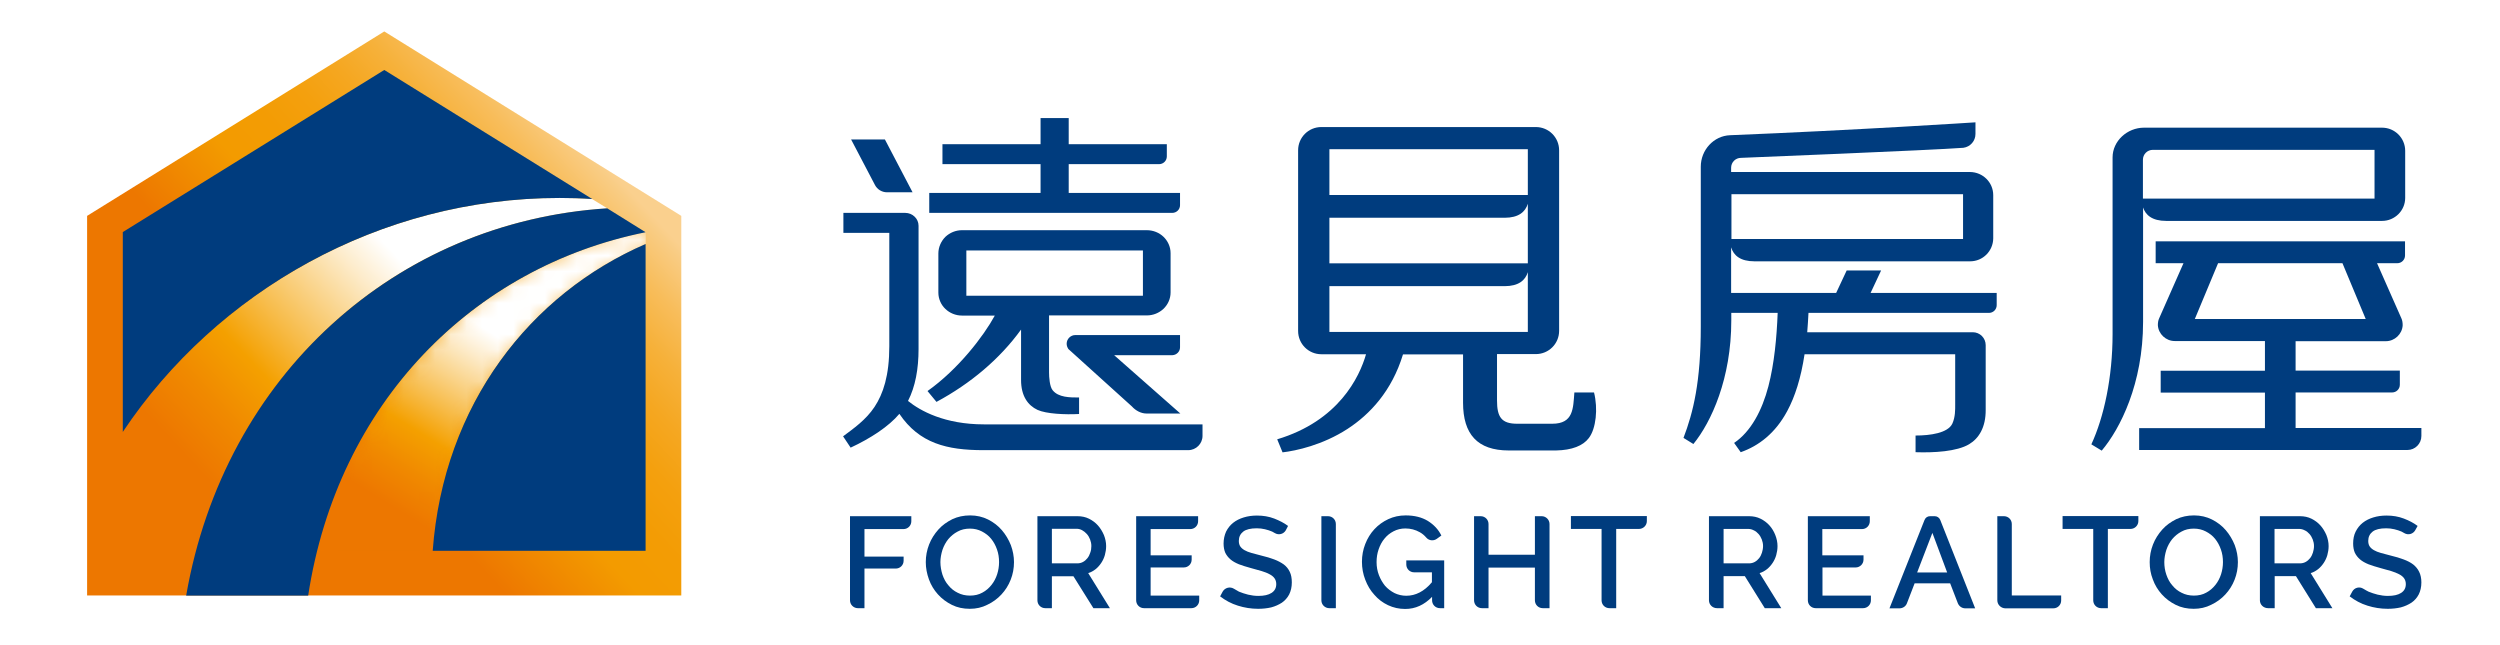 <?xml version="1.0" encoding="utf-8"?>
<!-- Generator: Adobe Illustrator 25.2.1, SVG Export Plug-In . SVG Version: 6.00 Build 0)  -->
<svg version="1.1" id="圖層_1" xmlns="http://www.w3.org/2000/svg" xmlns:xlink="http://www.w3.org/1999/xlink" x="0px" y="0px"
	 viewBox="0 0 159 41" style="enable-background:new 0 0 159 41;" xml:space="preserve">
<style type="text/css">
	.st0{fill:url(#SVGID_1_);}
	.st1{filter:url(#Adobe_OpacityMaskFilter);}
	.st2{fill:url(#SVGID_3_);}
	.st3{mask:url(#SVGID_2_);fill:url(#SVGID_4_);}
	.st4{filter:url(#Adobe_OpacityMaskFilter_1_);}
	.st5{filter:url(#Adobe_OpacityMaskFilter_2_);}
	.st6{mask:url(#SVGID_5_);fill:url(#SVGID_6_);}
	.st7{fill:url(#SVGID_7_);}
	.st8{fill:#003C7E;}
</style>
<g>
	<g>
		<linearGradient id="SVGID_1_" gradientUnits="userSpaceOnUse" x1="39.661" y1="11.694" x2="22.612" y2="27.49">
			<stop  offset="0" style="stop-color:#FAD08E"/>
			<stop  offset="0.025" style="stop-color:#F9CC83"/>
			<stop  offset="0.133" style="stop-color:#F8BD5B"/>
			<stop  offset="0.243" style="stop-color:#F6B13A"/>
			<stop  offset="0.356" style="stop-color:#F5A721"/>
			<stop  offset="0.472" style="stop-color:#F4A00E"/>
			<stop  offset="0.594" style="stop-color:#F39C04"/>
			<stop  offset="0.731" style="stop-color:#F39B00"/>
			<stop  offset="1" style="stop-color:#ED7700"/>
		</linearGradient>
		<polygon class="st0" points="24.44,2 5.54,13.73 5.54,37.87 43.33,37.87 43.33,13.73 		"/>
		<defs>
			<filter id="Adobe_OpacityMaskFilter" filterUnits="userSpaceOnUse" x="20.17" y="14.76" width="20.9" height="20.27">
				<feColorMatrix  type="matrix" values="1 0 0 0 0  0 1 0 0 0  0 0 1 0 0  0 0 0 1 0"/>
			</filter>
		</defs>
		<mask maskUnits="userSpaceOnUse" x="20.17" y="14.76" width="20.9" height="20.27" id="SVGID_2_">
			<g class="st1">
				<linearGradient id="SVGID_3_" gradientUnits="userSpaceOnUse" x1="37.653" y1="21.127" x2="42.57" y2="17.712">
					<stop  offset="0" style="stop-color:#FFFFFF"/>
					<stop  offset="1" style="stop-color:#000000"/>
				</linearGradient>
				<path class="st2" d="M19.88,35.03h7.93c0.7-9.58,6.37-16.19,13.54-19.4v-1.18C30.49,16.51,22.56,24.29,19.88,35.03z"/>
			</g>
		</mask>
		<linearGradient id="SVGID_4_" gradientUnits="userSpaceOnUse" x1="35.572" y1="15.935" x2="25.354" y2="32.465">
			<stop  offset="0.346" style="stop-color:#FFFFFF"/>
			<stop  offset="0.433" style="stop-color:#FDECCC"/>
			<stop  offset="0.631" style="stop-color:#F7BD4D"/>
			<stop  offset="0.747" style="stop-color:#F4A000"/>
			<stop  offset="0.874" style="stop-color:#F08900"/>
			<stop  offset="1" style="stop-color:#ED7700"/>
		</linearGradient>
		<path class="st3" d="M20.17,35.03h7.36c0.69-9.34,6.23-16.34,13.54-19.52v-0.75C30.94,16.8,22.84,24.29,20.17,35.03z"/>
		<defs>
			<filter id="Adobe_OpacityMaskFilter_1_" filterUnits="userSpaceOnUse" x="7.81" y="12.59" width="30.81" height="22.45">
				<feFlood  style="flood-color:white;flood-opacity:1" result="back"/>
				<feBlend  in="SourceGraphic" in2="back" mode="normal"/>
			</filter>
		</defs>
		<mask maskUnits="userSpaceOnUse" x="7.81" y="12.59" width="30.81" height="22.45" id="SVGID_5_">
			<g class="st4">
				<defs>
					<filter id="Adobe_OpacityMaskFilter_2_" filterUnits="userSpaceOnUse" x="7.81" y="12.3" width="31.46" height="22.73">
						<feFlood  style="flood-color:white;flood-opacity:1" result="back"/>
						<feBlend  in="SourceGraphic" in2="back" mode="normal"/>
					</filter>
				</defs>
				<mask maskUnits="userSpaceOnUse" x="7.81" y="12.3" width="31.46" height="22.73" id="SVGID_5_">
					<g class="st5">
					</g>
				</mask>
				<linearGradient id="SVGID_6_" gradientUnits="userSpaceOnUse" x1="31.232" y1="16.644" x2="37.458" y2="12.922">
					<stop  offset="0" style="stop-color:#FFFFFF"/>
					<stop  offset="1" style="stop-color:#000000"/>
				</linearGradient>
				<path class="st6" d="M39.28,13.36l-1.61-0.99c-0.69-0.04-1.38-0.07-2.07-0.07c-11.43,0-21.81,5.7-27.78,14.66v8.07h4.93
					C16.08,22.53,26.8,14.16,39.28,13.36z"/>
			</g>
		</mask>
		<linearGradient id="SVGID_7_" gradientUnits="userSpaceOnUse" x1="33.181" y1="10.49" x2="12.478" y2="29.724">
			<stop  offset="0.346" style="stop-color:#FFFFFF"/>
			<stop  offset="0.433" style="stop-color:#FDECCC"/>
			<stop  offset="0.631" style="stop-color:#F7BD4D"/>
			<stop  offset="0.747" style="stop-color:#F4A000"/>
			<stop  offset="0.874" style="stop-color:#F08900"/>
			<stop  offset="1" style="stop-color:#ED7700"/>
		</linearGradient>
		<path class="st7" d="M38.62,13.25l-0.96-0.59c-0.69-0.04-1.38-0.07-2.07-0.07c-11.43,0-21.81,5.93-27.78,14.88v7.56h4.65
			C15.8,22.53,26.14,14.05,38.62,13.25z"/>
		<path class="st8" d="M27.52,35.03h13.54V15.52C33.75,18.69,28.21,25.69,27.52,35.03z M35.59,12.59c0.7,0,1.39,0.02,2.08,0.07
			L24.44,4.45L7.81,14.76v12.71C13.78,18.52,24.16,12.59,35.59,12.59z M38.62,13.25c-13.4,0.86-24.34,10.58-26.78,24.63h7.76
			c1.87-12.25,10.47-20.9,21.46-23.11v0L38.62,13.25z"/>
	</g>
	<g>
		<g>
			<path class="st8" d="M61.68,38.72c-0.42,0-0.8-0.08-1.14-0.25c-0.34-0.17-0.64-0.39-0.89-0.67c-0.25-0.28-0.44-0.59-0.57-0.95
				c-0.13-0.36-0.2-0.72-0.2-1.1c0-0.39,0.07-0.76,0.21-1.12c0.14-0.36,0.34-0.67,0.59-0.95c0.25-0.28,0.55-0.49,0.89-0.66
				c0.34-0.16,0.72-0.24,1.13-0.24c0.42,0,0.8,0.09,1.14,0.26c0.34,0.17,0.64,0.4,0.88,0.68c0.24,0.28,0.43,0.6,0.57,0.95
				c0.13,0.35,0.2,0.72,0.2,1.08c0,0.39-0.07,0.77-0.21,1.12c-0.14,0.36-0.34,0.67-0.59,0.94c-0.25,0.27-0.55,0.49-0.89,0.65
				C62.45,38.64,62.08,38.72,61.68,38.72z M59.81,35.75c0,0.27,0.05,0.54,0.13,0.8c0.09,0.26,0.21,0.49,0.38,0.68
				c0.16,0.2,0.36,0.36,0.59,0.47c0.23,0.12,0.49,0.18,0.78,0.18c0.3,0,0.56-0.06,0.79-0.19c0.23-0.12,0.42-0.29,0.58-0.49
				c0.16-0.2,0.28-0.43,0.36-0.68c0.08-0.25,0.12-0.51,0.12-0.77c0-0.28-0.04-0.55-0.13-0.8c-0.09-0.26-0.21-0.48-0.37-0.68
				c-0.16-0.2-0.36-0.35-0.59-0.47c-0.23-0.12-0.48-0.18-0.76-0.18c-0.3,0-0.56,0.06-0.79,0.19c-0.23,0.12-0.43,0.29-0.59,0.48
				c-0.16,0.2-0.28,0.42-0.37,0.68C59.86,35.23,59.81,35.49,59.81,35.75z"/>
			<path class="st8" d="M65.98,38.18v-5.35h2.55c0.26,0,0.51,0.05,0.73,0.16c0.22,0.11,0.41,0.25,0.57,0.43
				c0.16,0.18,0.28,0.38,0.38,0.61c0.09,0.23,0.14,0.46,0.14,0.7c0,0.2-0.03,0.39-0.08,0.57c-0.05,0.18-0.13,0.35-0.23,0.5
				c-0.1,0.15-0.22,0.29-0.36,0.4c-0.14,0.11-0.3,0.2-0.47,0.25l1.38,2.23h-1.05l-1.27-2.03H66.9v2.03h-0.42
				C66.2,38.68,65.98,38.46,65.98,38.18z M66.9,35.83h1.62c0.13,0,0.25-0.03,0.36-0.09c0.11-0.06,0.2-0.14,0.28-0.24
				c0.08-0.1,0.14-0.22,0.18-0.35c0.05-0.13,0.07-0.27,0.07-0.42c0-0.15-0.03-0.29-0.08-0.42c-0.05-0.13-0.12-0.25-0.21-0.35
				c-0.09-0.1-0.19-0.18-0.3-0.24c-0.11-0.06-0.23-0.09-0.35-0.09H66.9V35.83z"/>
			<path class="st8" d="M108.69,38.18v-5.35h2.55c0.26,0,0.51,0.05,0.73,0.16c0.22,0.11,0.41,0.25,0.57,0.43
				c0.16,0.18,0.28,0.38,0.37,0.61c0.09,0.23,0.14,0.46,0.14,0.7c0,0.2-0.03,0.39-0.08,0.57c-0.05,0.18-0.13,0.35-0.23,0.5
				c-0.1,0.15-0.22,0.29-0.36,0.4c-0.14,0.11-0.3,0.2-0.47,0.25l1.38,2.23h-1.05l-1.27-2.04h-1.35v2.04h-0.42
				C108.92,38.68,108.69,38.46,108.69,38.18z M109.62,35.83h1.62c0.13,0,0.25-0.03,0.36-0.09c0.11-0.06,0.2-0.14,0.28-0.24
				c0.08-0.1,0.14-0.22,0.18-0.35c0.04-0.13,0.07-0.27,0.07-0.42c0-0.15-0.03-0.29-0.08-0.42c-0.05-0.13-0.12-0.25-0.21-0.35
				c-0.09-0.1-0.18-0.18-0.3-0.23c-0.11-0.06-0.23-0.09-0.35-0.09h-1.57V35.83z"/>
			<path class="st8" d="M143.73,38.18v-5.35h2.55c0.26,0,0.51,0.05,0.73,0.16c0.22,0.11,0.41,0.25,0.57,0.43
				c0.16,0.18,0.28,0.38,0.38,0.61c0.09,0.23,0.14,0.46,0.14,0.7c0,0.2-0.03,0.39-0.08,0.57c-0.05,0.18-0.13,0.35-0.23,0.5
				c-0.1,0.15-0.22,0.29-0.36,0.4c-0.14,0.11-0.3,0.2-0.47,0.25l1.38,2.23h-1.05l-1.27-2.04h-1.35v2.04h-0.42
				C143.96,38.68,143.73,38.46,143.73,38.18z M144.66,35.83h1.62c0.13,0,0.25-0.03,0.36-0.09c0.11-0.06,0.2-0.14,0.28-0.24
				c0.08-0.1,0.14-0.22,0.18-0.35c0.04-0.13,0.07-0.27,0.07-0.42c0-0.15-0.03-0.29-0.08-0.42c-0.05-0.13-0.12-0.25-0.21-0.35
				c-0.09-0.1-0.18-0.18-0.3-0.23c-0.11-0.06-0.23-0.09-0.35-0.09h-1.57V35.83z"/>
			<path class="st8" d="M76.27,37.86v0.32c0,0.28-0.22,0.5-0.5,0.5h-3.01c-0.28,0-0.5-0.22-0.5-0.5v-5.35h3.94v0.32
				c0,0.28-0.22,0.5-0.5,0.5h-2.52v1.67h2.61v0.27c0,0.28-0.22,0.5-0.5,0.5h-2.11v1.79H76.27z"/>
			<path class="st8" d="M118.99,37.87v0.31c0,0.28-0.22,0.5-0.5,0.5h-3.01c-0.28,0-0.5-0.22-0.5-0.5v-5.35h3.94v0.32
				c0,0.28-0.22,0.5-0.5,0.5h-2.52v1.67h2.62v0.27c0,0.28-0.23,0.5-0.5,0.5h-2.11v1.79H118.99z"/>
			<path class="st8" d="M81.78,33.72c-0.14,0.25-0.45,0.33-0.69,0.19c-0.07-0.04-0.14-0.08-0.18-0.1c-0.14-0.06-0.29-0.11-0.46-0.15
				c-0.17-0.04-0.34-0.06-0.52-0.06c-0.39,0-0.68,0.07-0.86,0.21c-0.18,0.14-0.28,0.34-0.28,0.59c0,0.14,0.03,0.26,0.09,0.35
				c0.06,0.09,0.15,0.17,0.27,0.24c0.12,0.07,0.27,0.13,0.45,0.18c0.18,0.05,0.39,0.11,0.64,0.17c0.3,0.07,0.56,0.15,0.8,0.24
				c0.24,0.09,0.44,0.2,0.61,0.32c0.17,0.13,0.29,0.28,0.38,0.47c0.09,0.18,0.13,0.41,0.13,0.67c0,0.3-0.06,0.55-0.17,0.77
				c-0.11,0.21-0.27,0.39-0.46,0.52c-0.2,0.13-0.42,0.23-0.68,0.3c-0.26,0.06-0.54,0.09-0.83,0.09c-0.45,0-0.88-0.07-1.29-0.2
				c-0.42-0.13-0.79-0.33-1.13-0.59l0.16-0.3c0.14-0.25,0.46-0.34,0.71-0.19c0.13,0.08,0.26,0.15,0.33,0.19
				c0.18,0.07,0.37,0.14,0.58,0.19c0.21,0.05,0.43,0.08,0.65,0.08c0.36,0,0.64-0.06,0.84-0.19c0.2-0.13,0.3-0.31,0.3-0.56
				c0-0.15-0.04-0.27-0.11-0.37c-0.07-0.1-0.18-0.19-0.32-0.26c-0.14-0.08-0.31-0.14-0.5-0.2c-0.2-0.06-0.42-0.12-0.68-0.19
				c-0.29-0.08-0.55-0.16-0.76-0.24c-0.22-0.09-0.4-0.19-0.54-0.31c-0.14-0.12-0.25-0.26-0.33-0.42c-0.07-0.16-0.11-0.36-0.11-0.59
				c0-0.28,0.06-0.54,0.16-0.76c0.11-0.22,0.26-0.41,0.45-0.56c0.19-0.15,0.41-0.26,0.67-0.34c0.26-0.08,0.54-0.12,0.84-0.12
				c0.4,0,0.76,0.06,1.1,0.19c0.33,0.13,0.63,0.28,0.88,0.47L81.78,33.72z"/>
			<path class="st8" d="M153.61,33.72c-0.14,0.25-0.45,0.33-0.69,0.19c-0.07-0.04-0.14-0.08-0.18-0.1
				c-0.14-0.06-0.29-0.11-0.46-0.15c-0.17-0.04-0.34-0.06-0.52-0.06c-0.39,0-0.68,0.07-0.86,0.21c-0.18,0.14-0.28,0.34-0.28,0.59
				c0,0.14,0.03,0.26,0.09,0.35c0.06,0.09,0.15,0.17,0.27,0.24c0.12,0.07,0.27,0.13,0.45,0.18c0.18,0.05,0.39,0.11,0.64,0.17
				c0.3,0.07,0.56,0.15,0.8,0.24c0.24,0.09,0.44,0.19,0.61,0.32c0.16,0.13,0.29,0.28,0.38,0.47c0.09,0.18,0.14,0.41,0.14,0.67
				c0,0.3-0.06,0.55-0.17,0.77c-0.11,0.21-0.27,0.39-0.46,0.52c-0.2,0.13-0.42,0.23-0.68,0.3c-0.26,0.06-0.54,0.09-0.83,0.09
				c-0.45,0-0.88-0.07-1.29-0.2c-0.42-0.13-0.79-0.33-1.13-0.59l0.16-0.3c0.14-0.26,0.46-0.34,0.7-0.19
				c0.13,0.08,0.26,0.15,0.34,0.19c0.18,0.07,0.37,0.14,0.58,0.19c0.21,0.05,0.43,0.08,0.65,0.08c0.36,0,0.64-0.06,0.84-0.19
				c0.2-0.13,0.3-0.31,0.3-0.56c0-0.15-0.04-0.27-0.11-0.37c-0.07-0.1-0.18-0.19-0.32-0.26c-0.14-0.07-0.3-0.14-0.5-0.2
				c-0.2-0.06-0.42-0.12-0.68-0.19c-0.29-0.08-0.55-0.16-0.76-0.24c-0.22-0.09-0.4-0.19-0.54-0.31c-0.14-0.12-0.25-0.26-0.33-0.42
				c-0.07-0.16-0.11-0.36-0.11-0.59c0-0.29,0.05-0.54,0.16-0.76c0.11-0.22,0.26-0.41,0.45-0.56c0.19-0.15,0.41-0.26,0.67-0.34
				c0.26-0.08,0.54-0.12,0.84-0.12c0.4,0,0.76,0.06,1.1,0.19c0.34,0.13,0.63,0.28,0.88,0.47L153.61,33.72z"/>
			<path class="st8" d="M84.04,38.18v-5.35h0.42c0.28,0,0.5,0.22,0.5,0.5v5.35h-0.42C84.27,38.68,84.04,38.46,84.04,38.18z"/>
			<path class="st8" d="M91.08,37.96c-0.5,0.51-1.06,0.77-1.71,0.77c-0.39,0-0.75-0.08-1.09-0.24c-0.34-0.16-0.63-0.38-0.87-0.66
				c-0.25-0.27-0.44-0.59-0.58-0.96c-0.14-0.36-0.21-0.74-0.21-1.14c0-0.4,0.07-0.77,0.21-1.13c0.14-0.36,0.33-0.67,0.58-0.94
				c0.25-0.27,0.54-0.48,0.88-0.64c0.34-0.16,0.71-0.24,1.11-0.24c0.56,0,1.03,0.12,1.41,0.35c0.38,0.24,0.67,0.54,0.86,0.93
				l-0.29,0.21c-0.21,0.15-0.5,0.12-0.67-0.08c-0.12-0.14-0.25-0.25-0.41-0.34c-0.28-0.16-0.59-0.24-0.92-0.24
				c-0.27,0-0.52,0.06-0.75,0.18c-0.23,0.12-0.42,0.27-0.58,0.47c-0.16,0.19-0.28,0.42-0.37,0.68c-0.09,0.26-0.13,0.53-0.13,0.81
				c0,0.3,0.05,0.57,0.15,0.83c0.1,0.26,0.23,0.48,0.39,0.68c0.17,0.19,0.37,0.34,0.6,0.46c0.23,0.11,0.48,0.17,0.75,0.17
				c0.3,0,0.58-0.07,0.85-0.21c0.27-0.14,0.53-0.35,0.78-0.65v-0.63h-1.13c-0.28,0-0.5-0.22-0.5-0.5v-0.26h2.41v3.04h-0.27
				c-0.28,0-0.5-0.22-0.5-0.5V37.96z"/>
			<path class="st8" d="M98.55,33.33v5.35h-0.43c-0.28,0-0.5-0.22-0.5-0.5V36.1h-2.95v2.58h-0.42c-0.28,0-0.5-0.22-0.5-0.5v-5.35
				h0.42c0.28,0,0.5,0.22,0.5,0.5v1.95h2.95v-2.45h0.43C98.32,32.83,98.55,33.05,98.55,33.33z"/>
			<path class="st8" d="M104.24,33.64h-1.45v5.04h-0.43c-0.28,0-0.5-0.22-0.5-0.5v-4.54h-1.95v-0.82h4.83v0.32
				C104.74,33.42,104.51,33.64,104.24,33.64z"/>
			<path class="st8" d="M135.5,33.64h-1.44v5.04h-0.43c-0.28,0-0.5-0.22-0.5-0.5v-4.54h-1.95v-0.82H136v0.32
				C136,33.42,135.77,33.64,135.5,33.64z"/>
			<path class="st8" d="M54.06,38.18v-5.35h3.9v0.32c0,0.28-0.22,0.5-0.5,0.5h-2.48v1.75h2.49v0.26c0,0.28-0.22,0.5-0.5,0.5h-1.99
				v2.52h-0.42C54.29,38.68,54.06,38.46,54.06,38.18z"/>
			<path class="st8" d="M122.75,32.83h0.3c0.15,0,0.29,0.09,0.35,0.24l2.22,5.62h-0.63c-0.21,0-0.39-0.13-0.47-0.32l-0.49-1.27
				h-2.26l-0.49,1.27c-0.07,0.19-0.26,0.32-0.47,0.32h-0.64l2.23-5.62C122.46,32.92,122.59,32.83,122.75,32.83z M123.84,36.41
				l-0.94-2.52l-0.97,2.52H123.84z"/>
			<path class="st8" d="M127.03,38.18v-5.35h0.42c0.28,0,0.5,0.22,0.5,0.5v4.54h3.14v0.32c0,0.28-0.22,0.5-0.5,0.5h-3.06
				C127.26,38.68,127.03,38.46,127.03,38.18z"/>
			<path class="st8" d="M139.52,38.72c-0.42,0-0.8-0.08-1.14-0.25c-0.34-0.17-0.64-0.39-0.89-0.67c-0.25-0.28-0.44-0.59-0.57-0.95
				c-0.14-0.36-0.2-0.72-0.2-1.1c0-0.39,0.07-0.76,0.21-1.12c0.14-0.36,0.34-0.67,0.59-0.95c0.25-0.28,0.55-0.49,0.89-0.66
				c0.34-0.16,0.72-0.24,1.13-0.24c0.42,0,0.8,0.09,1.14,0.26c0.34,0.17,0.64,0.4,0.88,0.68c0.24,0.28,0.43,0.6,0.57,0.95
				c0.13,0.35,0.2,0.72,0.2,1.08c0,0.39-0.07,0.77-0.21,1.12c-0.14,0.36-0.34,0.67-0.59,0.94c-0.25,0.27-0.55,0.49-0.89,0.65
				C140.29,38.64,139.92,38.72,139.52,38.72z M137.65,35.75c0,0.27,0.04,0.54,0.13,0.8c0.09,0.26,0.21,0.49,0.38,0.68
				c0.16,0.2,0.36,0.36,0.59,0.47c0.23,0.12,0.49,0.18,0.78,0.18c0.3,0,0.56-0.06,0.79-0.19c0.23-0.12,0.42-0.29,0.58-0.49
				c0.16-0.2,0.28-0.43,0.36-0.68c0.08-0.25,0.12-0.51,0.12-0.77c0-0.28-0.04-0.55-0.13-0.8c-0.09-0.26-0.21-0.48-0.37-0.68
				c-0.16-0.2-0.36-0.35-0.59-0.47c-0.23-0.12-0.48-0.18-0.76-0.18c-0.3,0-0.56,0.06-0.79,0.19c-0.23,0.12-0.43,0.29-0.59,0.48
				c-0.16,0.2-0.28,0.42-0.37,0.68C137.7,35.23,137.65,35.49,137.65,35.75z"/>
		</g>
		<path class="st8" d="M101.05,27.86c0.46-0.6,0.59-1.87,0.33-2.9h-1.25c-0.08,1.01-0.05,1.99-1.41,1.99h-2.23
			c-1,0-1.28-0.43-1.28-1.48v-2.95h2.47c0.82,0,1.48-0.66,1.48-1.48V9.56c0-0.82-0.66-1.48-1.48-1.48H84.04
			c-0.82,0-1.48,0.66-1.48,1.48v11.49c0,0.82,0.66,1.48,1.48,1.48h2.84c-0.42,1.46-1.75,4.24-5.65,5.41l0.34,0.83
			c0.86-0.1,2.54-0.46,4.13-1.49c1.43-0.93,2.82-2.41,3.53-4.74h3.82v3.07c0,2,0.91,3.04,2.91,3.04h3
			C99.98,28.63,100.68,28.35,101.05,27.86z M97.17,16.75H84.55v-2.9h11.14c0.89,0,1.32-0.37,1.48-0.89V16.75z M97.17,9.49v2.91
			H84.55V9.49H97.17z M84.55,18.2h11.14c0.89,0,1.32-0.37,1.48-0.89v3.8H84.55V18.2z"/>
		<path class="st8" d="M54.1,28.47c1.27-0.59,2.43-1.35,3.1-2.15c1.27,1.88,3.03,2.31,5.34,2.31h13.03c0.5,0,0.91-0.41,0.91-0.91
			v-0.73h-13.9c-2.5,0-4.05-0.86-4.83-1.49c0.47-0.92,0.67-2.04,0.67-3.3c0-0.23,0-7.84,0-7.84c0-0.22-0.09-0.43-0.25-0.58
			c-0.15-0.15-0.37-0.24-0.59-0.24h-3.94v1.27h2.92l0,7.21c0,1.87-0.39,3.03-0.94,3.86c-0.55,0.83-1.33,1.37-2,1.87L54.1,28.47z
			 M56.42,12.23h1.62l-1.76-3.36h-2.15l1.52,2.9C55.79,12.04,56.08,12.23,56.42,12.23z M75.05,13.05v-0.78h-7.08v-1.83h5.75
			c0.27,0,0.49-0.22,0.49-0.49V9.17h-6.24V7.51h-1.79v1.66h-6.24v1.27h6.24v1.83H59.1v1.27h15.45
			C74.83,13.54,75.05,13.32,75.05,13.05z M75.05,22.09v-0.78h-6.66c-0.3,0-0.55,0.25-0.55,0.55c0,0.12,0.04,0.23,0.1,0.32l0,0.01
			l4.05,3.66c0.24,0.27,0.59,0.45,0.92,0.45h2.16l-4.21-3.71h3.7C74.83,22.58,75.05,22.36,75.05,22.09z M59.68,16.12l0,2.49
			c0,0.41,0.18,0.79,0.45,1.04c0.27,0.26,0.65,0.42,1.05,0.42h2.09c-0.71,1.31-2.33,3.42-4.28,4.8l0.57,0.69
			c2.16-1.16,4.03-2.73,5.38-4.6v3.21c0,1.01,0.43,1.61,1.05,1.9c0.55,0.25,1.75,0.31,2.64,0.26v-1.05c-0.59,0-1.31,0-1.68-0.46
			c-0.19-0.23-0.23-0.83-0.23-1.13v-3.63h6.22c0.41,0,0.78-0.16,1.06-0.42c0.27-0.26,0.45-0.63,0.45-1.04v-2.5
			c0-0.41-0.18-0.78-0.45-1.04c-0.27-0.26-0.65-0.42-1.06-0.42H61.19c-0.41,0-0.78,0.16-1.06,0.42
			C59.86,15.33,59.68,15.71,59.68,16.12z M61.46,18.81v-2.88h11.23v2.88H61.46z"/>
		<path class="st8" d="M152.73,20.25l-1.55-3.51h1.29c0.27,0,0.49-0.22,0.49-0.49v-0.9H137.1v1.39h1.77l-1.55,3.51
			c-0.06,0.13-0.08,0.28-0.08,0.43c0.03,0.56,0.51,1.01,1.07,1.01h5.74v1.89h-6.63v1.39h6.63v2.26h-8v1.39h17.06
			c0.49,0,0.89-0.4,0.89-0.89v-0.51h-8v-2.26h6.14c0.27,0,0.49-0.22,0.49-0.49v-0.9H146V21.7h5.74c0.56,0,1.04-0.45,1.07-1.01
			C152.81,20.53,152.79,20.38,152.73,20.25z M139.59,20.29l1.48-3.55h7.91l1.48,3.55H139.59z M136.29,13.17
			c0.16,0.51,0.59,0.88,1.48,0.88h13.73c0.81,0,1.47-0.66,1.47-1.46v-3c0-0.81-0.66-1.47-1.47-1.47h-15.14c-1.07,0-2,0.85-2,1.89
			v11.23c0,2.77-0.55,5.29-1.35,7.02l0.66,0.4c1.17-1.39,2.63-4.25,2.63-8.19V13.17z M136.29,10.16c0-0.35,0.28-0.63,0.63-0.63h14.1
			v3.1h-14.73V10.16z"/>
		<path class="st8" d="M110.03,8.6c-1.04,0.04-1.86,0.94-1.86,2v10.18c0,3.51-0.48,5.45-1.1,7.07l0.63,0.39
			c1.14-1.4,2.41-4.17,2.41-7.85v-0.49h2.95c-0.06,1.54-0.21,3.21-0.59,4.67c-0.4,1.53-1.11,2.88-2.18,3.6l0.42,0.59
			c1.14-0.4,2.2-1.2,2.96-2.62c0.49-0.91,0.87-2.09,1.1-3.61h9.58v3.2c0,0.33,0.01,0.79-0.18,1.21c-0.28,0.6-1.4,0.76-2.34,0.76
			v1.06c1.17,0.04,2.63-0.04,3.41-0.51c0.62-0.37,1.06-1.08,1.05-2.19v-4.11c0-0.22-0.09-0.43-0.24-0.58
			c-0.15-0.15-0.36-0.24-0.58-0.24h-10.53c0.03-0.39,0.06-0.8,0.08-1.23h11.48c0.27,0,0.49-0.22,0.49-0.49v-0.78h-8.02l0.67-1.43
			h-2.19l-0.67,1.43h-6.68v-2.9c0.16,0.52,0.59,0.89,1.48,0.89h13.72c0.81,0,1.46-0.65,1.47-1.46v-2.75c0-0.81-0.66-1.46-1.47-1.47
			h-15.2v-0.27c0-0.35,0.28-0.63,0.63-0.63c0,0,12.19-0.49,14.14-0.64c0.44-0.06,0.77-0.43,0.77-0.88V7.78
			C125.66,7.78,117.99,8.28,110.03,8.6z M124.85,12.35v2.85h-14.73v-2.85H124.85z"/>
	</g>
</g>
</svg>

